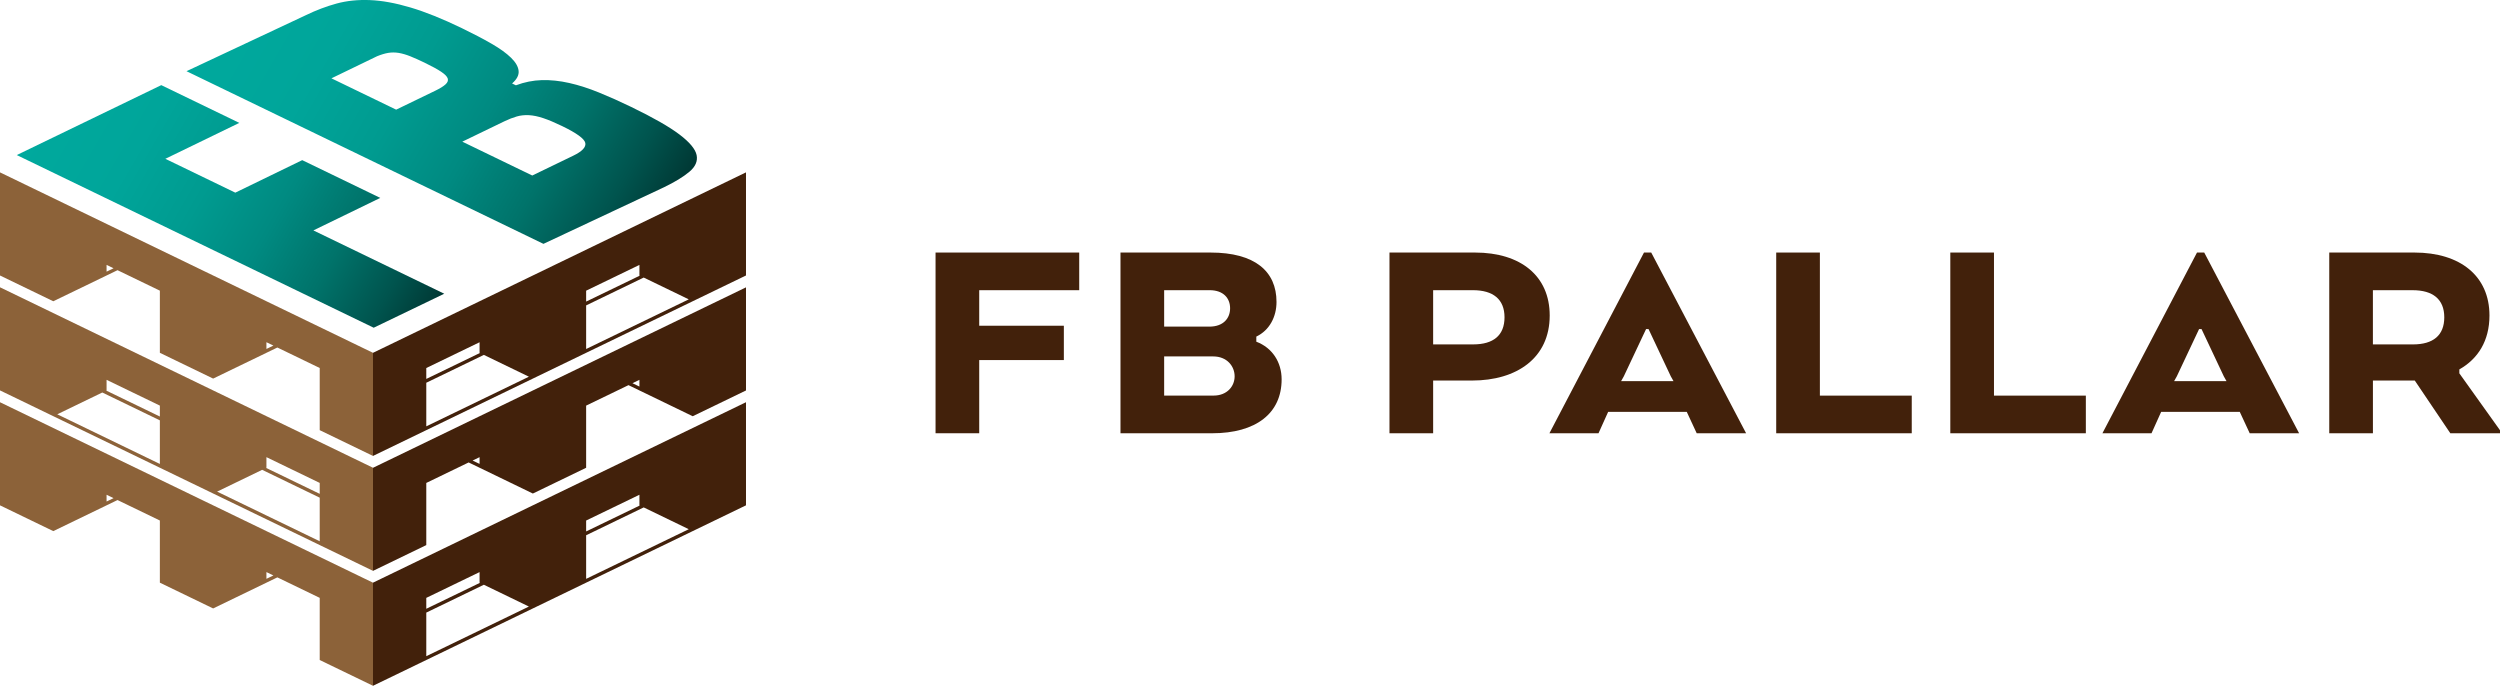 <?xml version="1.0" encoding="UTF-8"?><svg id="Layer_2" xmlns="http://www.w3.org/2000/svg" width="1395.78" height="382.88" xmlns:xlink="http://www.w3.org/1999/xlink" viewBox="0 0 1395.78 382.88"><defs><linearGradient id="linear-gradient" x1="29.55" y1="51.6" x2="242.08" y2="174.31" gradientUnits="userSpaceOnUse"><stop offset="0" stop-color="#00a99d"/><stop offset=".23" stop-color="#00a59a"/><stop offset=".41" stop-color="#009b90"/><stop offset=".58" stop-color="#008a81"/><stop offset=".74" stop-color="#00736a"/><stop offset=".89" stop-color="#00544e"/><stop offset="1" stop-color="#003834"/></linearGradient><linearGradient id="linear-gradient-2" x1="131.04" y1="-6.86" x2="366.72" y2="129.21" xlink:href="#linear-gradient"/></defs><g id="Logo"><g><g><path d="M522.33,141h80.21v21.02h-55.83v19.84h47.25v19.17h-47.25v40.86h-24.38v-100.89Z" fill="#42210b"/><path d="M676.7,241.89h-51.12v-100.89h50.28c24.72,0,36.83,10.43,36.83,27.58,0,8.24-3.87,15.81-11.27,19.34v2.86c8.91,3.36,14.13,11.43,14.13,21.02,0,18.83-14.13,30.1-38.84,30.1Zm-1.35-79.88h-25.39v20.35h25.22c7.9,0,11.6-4.71,11.6-10.26s-3.7-10.09-11.43-10.09Zm-25.39,36.99v21.86h27.58c7.57,0,11.77-5.21,11.77-10.76s-4.2-11.1-11.94-11.1h-27.41Z" fill="#42210b"/><path d="M865.22,176.14c0,23.71-18.33,36.32-43.39,36.32h-21.69v29.43h-24.38v-100.89h47.76c25.56,0,41.7,13.12,41.7,35.14Zm-42.88-14.13h-22.2v30.27h22.36c11.27,0,17.49-5.04,17.49-15.13s-6.39-15.14-17.66-15.14Z" fill="#42210b"/><path d="M917.86,141h4.04l52.97,100.89h-27.58l-5.55-11.94h-43.89l-5.38,11.94h-27.41l52.8-100.89Zm2.52,42.71h-1.35l-12.44,26.4-1.51,2.69h29.26l-1.51-2.69-12.44-26.4Z" fill="#42210b"/><path d="M991.68,241.89v-100.89h24.38v79.88h51.29v21.02h-75.67Z" fill="#42210b"/><path d="M1088.88,241.89v-100.89h24.38v79.88h51.29v21.02h-75.67Z" fill="#42210b"/><path d="M1226.61,141h4.04l52.97,100.89h-27.58l-5.55-11.94h-43.89l-5.38,11.94h-27.41l52.8-100.89Zm2.52,42.71h-1.35l-12.44,26.4-1.51,2.69h29.26l-1.51-2.69-12.44-26.4Z" fill="#42210b"/><path d="M1300.44,141h47.59c25.56,0,41.87,13.12,41.87,35.14,0,14.13-6.39,24.21-16.82,30.1v2.19l22.7,31.78v1.68h-27.74l-19.84-29.43h-23.37v29.43h-24.38v-100.89Zm46.58,21.02h-22.2v30.27h22.36c11.27,0,17.49-5.04,17.49-15.13s-6.39-15.14-17.66-15.14Z" fill="#42210b"/></g><g><g><path d="M208.25,325.32L0,224.57v57.57s29.75,14.39,29.75,14.39h0s29.75-14.39,29.75-14.39h0s6.11-2.96,6.11-2.96l23.64,11.43v34.7s29.75,14.39,29.75,14.39h0s29.75-14.39,29.75-14.39h0s6.1-2.96,6.1-2.96l23.65,11.44v34.7s29.75,14.39,29.75,14.39v-57.57Zm-148.75-45.32v-3.77l3.9,1.89-3.9,1.89Zm89.25,43.16v-3.76l3.89,1.88-3.89,1.88Z" fill="#8c6239"/><path d="M208.25,382.88l29.75-14.39,59.5-28.79,29.75-14.39h0s59.5-28.79,59.5-28.79h0s0,0,0,0l29.75-14.39v-57.57s-208.25,100.75-208.25,100.75v57.57Zm59.5-63.48v5.92l.18,.09-29.93,14.48v-6.09s29.75-14.39,29.75-14.39Zm-29.75,46.95v-24.33s32.14-15.55,32.14-15.55l25.15,12.17-57.29,27.72Zm119-90.13v5.92l.18,.09-29.93,14.48v-6.09s29.75-14.39,29.75-14.39Zm-29.75,46.95v-24.33s32.14-15.55,32.14-15.55l25.15,12.17-57.29,27.72Z" fill="#42210b"/></g><g><path d="M208.25,318.72l29.75-14.39v-34.7s23.65-11.44,23.65-11.44l6.1,2.95h0s29.75,14.41,29.75,14.41h0s29.75-14.39,29.75-14.39v-34.7s23.64-11.43,23.64-11.43l6.11,2.96h0s29.75,14.4,29.75,14.4h0s29.75-14.39,29.75-14.39v-57.57s-208.25,100.75-208.25,100.75v57.57Zm144.85-104.77l3.9-1.89v3.77s-3.9-1.89-3.9-1.89Zm-89.24,43.17l3.89-1.88v3.76s-3.89-1.88-3.89-1.88Z" fill="#42210b"/><path d="M208.25,261.15L0,160.4v57.57s29.75,14.39,29.75,14.39h0s0,0,0,0l59.5,28.78h0s29.75,14.39,29.75,14.39l59.5,28.79,29.75,14.39v-57.57Zm-29.75,8.48v6.09s-29.93-14.48-29.93-14.48l.18-.09v-5.92s29.75,14.39,29.75,14.39Zm-57.29,4.85l25.15-12.17,32.14,15.55v24.33s-57.29-27.72-57.29-27.72Zm-31.96-48.02v6.09s-29.93-14.48-29.93-14.48l.18-.09v-5.92s29.75,14.39,29.75,14.39Zm-57.29,4.85l25.15-12.17,32.14,15.55v24.33s-57.29-27.72-57.29-27.72Z" fill="#8c6239"/></g><g><path d="M208.25,196.98L0,96.24v57.57s29.75,14.39,29.75,14.39h0s29.75-14.39,29.75-14.39h0s6.11-2.96,6.11-2.96l23.64,11.43v34.7s29.75,14.39,29.75,14.39h0s29.75-14.39,29.75-14.39h0s6.1-2.96,6.1-2.96l23.65,11.44v34.7s29.75,14.39,29.75,14.39v-57.57ZM59.5,151.66v-3.77l3.9,1.89-3.9,1.89Zm89.25,43.16v-3.76l3.89,1.88-3.89,1.88Z" fill="#8c6239"/><path d="M208.25,254.55l29.75-14.39,59.5-28.79,29.75-14.39h0s59.5-28.79,59.5-28.79h0s0,0,0,0l29.75-14.39v-57.57s-208.25,100.75-208.25,100.75v57.57Zm59.5-63.48v5.92l.18,.09-29.93,14.48v-6.09s29.75-14.39,29.75-14.39Zm-29.75,46.95v-24.33s32.14-15.55,32.14-15.55l25.15,12.17-57.29,27.72Zm119-90.13v5.92l.18,.09-29.93,14.48v-6.09s29.75-14.39,29.75-14.39Zm-29.75,46.95v-24.33s32.14-15.55,32.14-15.55l25.15,12.17-57.29,27.72Z" fill="#42210b"/></g><g><path d="M131.38,107.56l37.35-18.15,43.58,21.08-37.35,18.15,73.07,35.35-39.39,18.98L9.36,86.57,90.04,47.53l43.57,21.08-41.3,20.05,39.06,18.9Z" fill="url(#linear-gradient)"/><path d="M104.13,39.75L170.88,8.42c5.66-2.74,11.34-4.88,17.02-6.44,5.69-1.55,11.89-2.2,18.61-1.93s14.25,1.63,22.6,4.11c8.34,2.47,17.92,6.32,28.73,11.55,6.37,3.08,11.9,5.98,16.58,8.68,4.69,2.7,8.32,5.32,10.89,7.84,2.59,2.52,4,4.97,4.24,7.33,.25,2.37-.97,4.72-3.65,7.04l2.13,1.03c4.78-1.8,9.6-2.76,14.49-2.9,4.88-.13,9.98,.4,15.29,1.6,5.32,1.2,10.86,2.98,16.62,5.33,5.78,2.35,11.76,5.02,17.96,8.03,12.22,5.91,21.2,11.04,26.93,15.37,5.73,4.34,8.93,8.19,9.62,11.55,.67,3.36-.67,6.45-4.03,9.27-3.36,2.83-8.08,5.71-14.14,8.64l-67.36,31.62L104.13,39.75Zm117.05,21.47l21.84-10.57c2.63-1.27,4.53-2.45,5.72-3.54,1.19-1.09,1.6-2.19,1.23-3.3-.37-1.11-1.59-2.36-3.66-3.75-2.09-1.4-5.16-3.08-9.23-5.05-3.01-1.45-5.68-2.65-8-3.58-2.33-.93-4.5-1.56-6.48-1.89-1.98-.32-3.92-.32-5.8-.02-1.88,.31-3.97,.94-6.28,1.88l-25.48,12.33,36.14,17.49Zm76,36.77l22.9-11.08c4.95-2.39,7.19-4.76,6.7-7.1s-4.79-5.48-12.94-9.42c-4.08-1.97-7.58-3.45-10.52-4.43-2.93-.98-5.59-1.53-7.99-1.66-2.39-.13-4.67,.11-6.83,.73-2.15,.62-4.45,1.52-6.88,2.69l-23.51,11.37,39.06,18.9Z" fill="url(#linear-gradient-2)"/></g></g></g></g></svg>